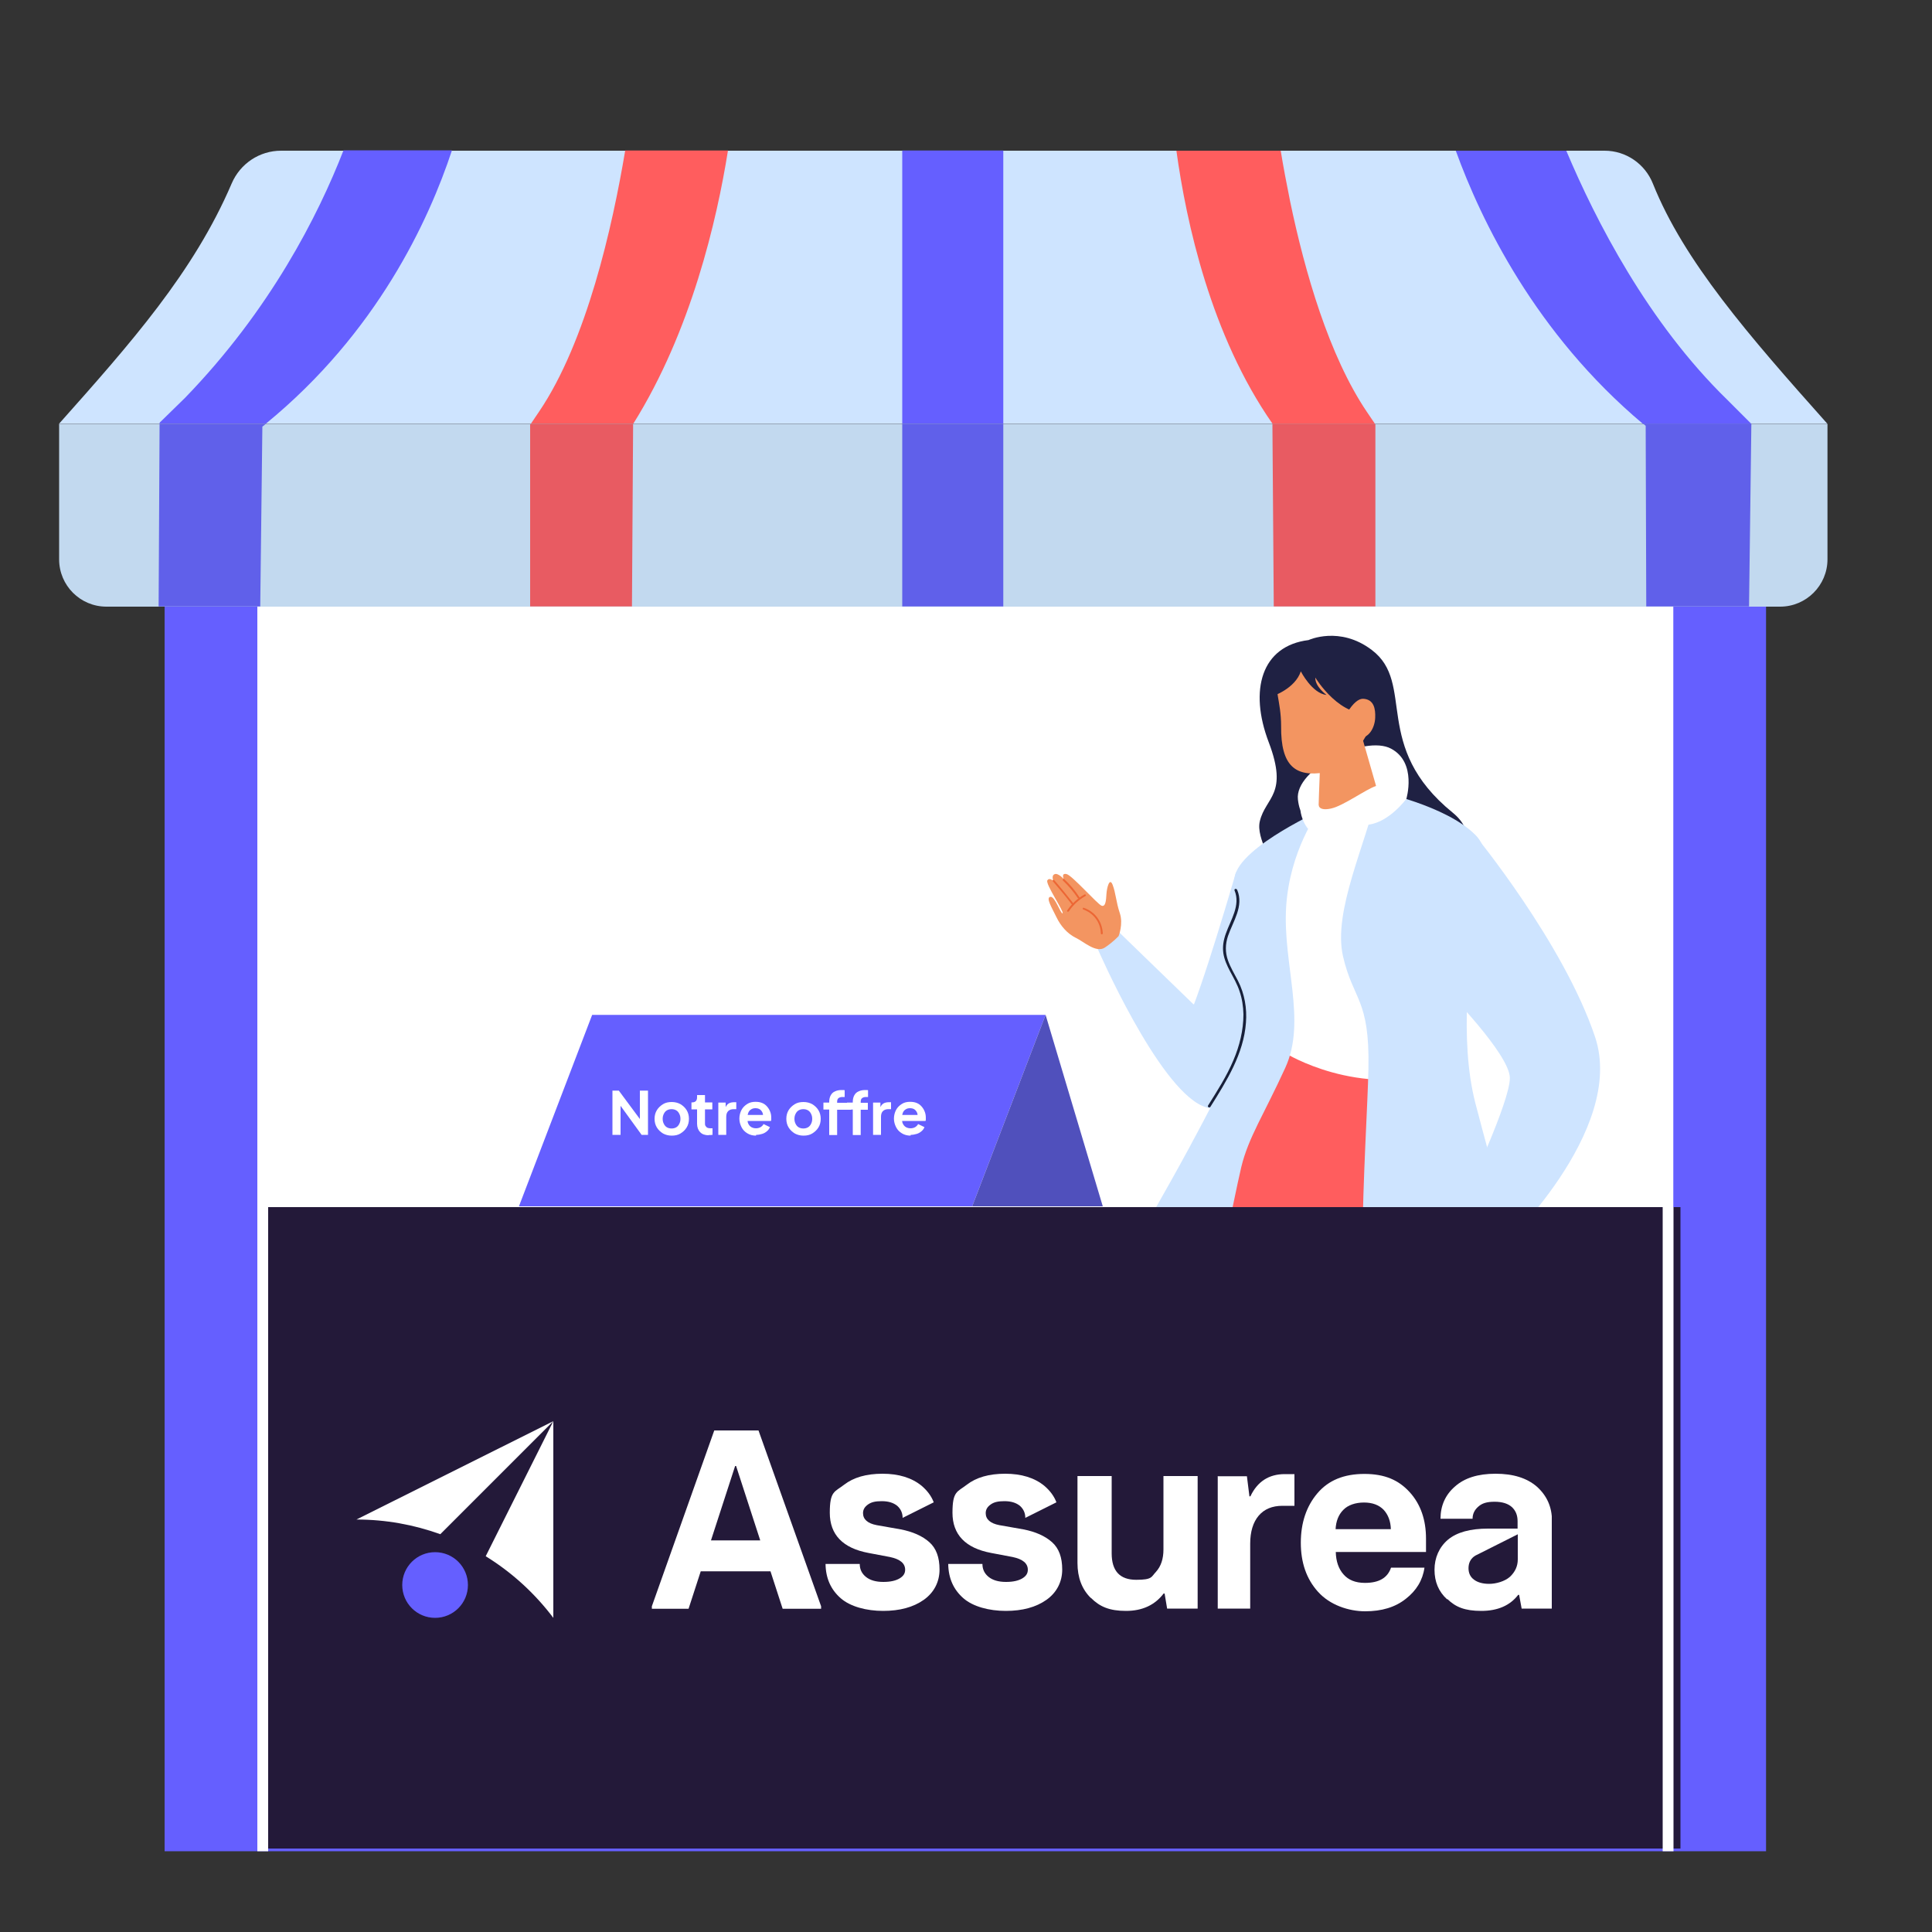 <?xml version="1.0" encoding="UTF-8"?>
<svg xmlns="http://www.w3.org/2000/svg" xmlns:xlink="http://www.w3.org/1999/xlink" version="1.1" viewBox="0 0 1000 1000">
  <rect x="0" y="0" width="1000" height="1000" fill="#333333" stroke="none"/>
  <defs>
    <style>
      .cls-1 {
        fill: none;
      }

      .cls-2 {
        fill: #655fff;
      }

      .cls-3 {
        fill: #f39561;
      }

      .cls-4 {
        fill: #c2d9ef;
      }

      .cls-5 {
        fill: #231939;
      }

      .cls-6 {
        fill: #5050bc;
      }

      .cls-7 {
        fill: #b63218;
      }

      .cls-8 {
        fill: #e85b62;
      }

      .cls-9 {
        clip-path: url(#clippath-1);
      }

      .cls-10 {
        fill: #ec6634;
      }

      .cls-11 {
        fill: #18203a;
      }

      .cls-12 {
        fill: #1f2143;
      }

      .cls-13 {
        fill: #fff;
      }

      .cls-14 {
        fill: #6060ea;
      }

      .cls-15 {
        fill: #cee4ff;
      }

      .cls-16 {
        clip-path: url(#clippath);
      }

      .cls-17 {
        fill: #ff5d5e;
      }
    </style>
    <clipPath id="clippath">
      <rect class="cls-1" x="184.6" y="735.6" width="618.6" height="101.8"/>
    </clipPath>
    <clipPath id="clippath-1">
      <rect class="cls-1" x="184.6" y="735.6" width="618.6" height="101.8"/>
    </clipPath>
  </defs>
  <!-- Generator: Adobe Illustrator 28.6.0, SVG Export Plug-In . SVG Version: 1.2.0 Build 709)  -->
  <g>
    <g id="Calque_1">
      <g>
        <g>
          <rect class="cls-2" x="85.2" y="293.3" width="828.9" height="664.9"/>
          <rect class="cls-13" x="133.2" y="289.4" width="732.9" height="587.7"/>
          <g>
            <g>
              <path class="cls-15" d="M639.8,451.3s-18.1,62.4-25.2,76.7c-7.1,14.3,3.9,26.8,30.5,18.3,26.6-8.6-5.3-95-5.3-95Z"/>
              <path class="cls-15" d="M617.6,519.7l-38.6-37.4-10.8,8.9s30.7,70.8,54.1,81.2c23.4,10.3,30.7-35.3,30.7-35.3l-35.4-17.4Z"/>
              <path class="cls-3" d="M579,484.5s2.5-6.3.6-11.9-2.1-10.5-3.7-14.6c-1.6-4.1-3,1.5-3.2,4.7s-.4,6.8-2.5,6.1c-2.1-.7-15.3-15.8-18.2-16.4s-1.4,2.6-1.4,2.6c0,0-3-3.4-4.8-2.5-1.8.8-.5,3.6-.5,3.6,0,0-2.1-2.2-3.2-.4-1.1,1.8,8.8,16.3,7.9,17-.9.7-4-9.1-6.4-8.5-2.4.5,1,5.9,3.2,10.5s5.7,8.6,10,10.7c4.2,2,10.5,8,15,5.1,4.4-2.9,7.2-6,7.2-6Z"/>
              <path class="cls-10" d="M545.6,455.5c3.5,4,6.9,8.2,10.2,12.4.4.5-.5,1-.8.5-3.2-4.2-6.6-8.3-10-12.2-.5-.4.2-1.1.6-.7h0Z"/>
              <path class="cls-10" d="M550.9,455.1c3,2.8,5.6,5.9,7.8,9.3.4.5-.5,1-.8.5-2.2-3.3-4.8-6.4-7.7-9.1-.4-.5.2-1.2.7-.7h0Z"/>
              <path class="cls-10" d="M552.4,471.2c2.3-3.4,5.3-6.2,8.9-8.2.6-.3,1.1.5.5.8-3.4,1.9-6.3,4.5-8.5,7.8-.4.6-1.3.2-.9-.4h0Z"/>
              <path class="cls-10" d="M561,469.9c5.8,2,9.5,7.1,9.8,13.2,0,.6-1,.7-1,0-.2-5.7-3.7-10.4-9-12.3-.6-.2-.4-1.2.2-.9h0Z"/>
            </g>
            <path class="cls-12" d="M652.1,425c-2.3,9.4,8.6,22,5.4,29.3l107.3-2.1c-6.2-12.3-1.5-22.3-12.8-31.5-42.4-34.4-19-67-42-84.3-16.6-12.6-32.7-5.1-32.7-5.1-24.4,3-30.9,25.9-20.6,52.9,10.3,27.1-1.6,28.3-4.6,40.8Z"/>
            <path class="cls-13" d="M727.9,413.6s5.7-18.9-7.9-26.1c-13.6-7.3-50,10.4-48.2,26.3s12.7,10,12.7,10l43.4-10.2Z"/>
            <g>
              <path class="cls-13" d="M713.8,411.2s37.9,13.9,49.8,21c11.8,7.1-18.3,90.3-21.7,104.9s-75.2,11.9-74.5,2.6c3.8-51.7-22.3-74.1-18.3-91.2,2.8-11.9,37.9-31,37.9-31l26.8-6.3Z"/>
              <path class="cls-13" d="M658.5,460.7s.4,7.6-7.8,21.4c-9.9,16.6,14.4,32.6,19.2,36.4,4.9,3.9-11.4-57.8-11.4-57.8Z"/>
              <path class="cls-13" d="M745.7,525.1s-3.1,17.8,5.5,45.1c0,0-34.6,29.9-92-3.1l8.3-27.4,78.2-14.6Z"/>
              <path class="cls-11" d="M748.1,478.3c-13.1,20.2-18.1,45-14,68.6,0,.8-1.2,1-1.3,0-4.2-24,1-49.1,14.3-69.6.5-.7,1.5.2,1,.9h0Z"/>
            </g>
            <g>
              <path class="cls-3" d="M714.8,415.7s-35.1,21.1-32.4,5.3l.3-9.8.4-10.7.2-7.5,20.4-16,11.1,38.7Z"/>
              <g>
                <path class="cls-3" d="M710.5,370.9c-1.5,7.5-3.4,10.1-8.2,17.6-4.3,6.7-12.3,10.6-16.5,11.3-15.2,2.5-22.9-3.1-22.7-24,0-13-4.1-19.9-1.2-25.2h0c.2-.2.4-.5.6-.7,4.9-5.7,11.9-9.2,19.4-9.9,37.2-3.4,30.7,20.2,28.6,30.9Z"/>
                <path class="cls-12" d="M658.8,360.3s11.5-3.8,14.5-12.8c0,0,5.8,11.4,13.3,12.2,0,0-6-4.3-5.8-9,0,0,13.4,22.2,30.1,17.9,16.8-4.3,4.8-18.2-4.7-26.6-9.6-8.5-49.8-15-47.4,18.3Z"/>
              </g>
              <path class="cls-3" d="M696.2,377.7c-1.1-2.6-.7-5.6.7-8.1,1.8-3.2,5.3-8.2,8.9-7.9,5.3.4,6.2,5.1,6,9.8-.2,4.8-3,11.2-9.6,10.6-3.4-.3-5.1-2.3-6-4.4Z"/>
            </g>
            <g>
              <path class="cls-17" d="M625.1,877.2h62.8c-2.3-34.4-3.9-66.5-3-79.6,2.4-34.1,27.4-151.7,27.4-151.7-12.1-28.6-42.5-41.3-75.1-51.9,0,0-21.3,121.1-17.5,197.3.9,19.2,3,52.1,5.4,85.9Z"/>
              <path class="cls-7" d="M620.1,796.6c5.6,6,14.7,7.7,22.1,4.2,1.1-.5,0-2.2-1-1.6-6.7,3.1-14.8,1.4-19.8-3.9-.8-1-2.2.4-1.3,1.3h0Z"/>
              <path class="cls-7" d="M680.7,877.2c-1.9-38.5-3.5-76.3-3.1-90.6.9-33,17.6-120.5,17.8-121.4,0-.6-.3-1.3-1-1.4-.6,0-1.3.3-1.4,1-.2.9-16.9,88.6-17.8,121.8-.4,14.4,1.2,52.2,3.1,90.7h2.4Z"/>
              <path class="cls-17" d="M665.5,545.2s37.2,23.2,81.4,9.4c0,0,14.4,38.6,12.3,62.7-2.2,24.1-107.6,9.1-120.9-11.7-7.8-12.2,27.2-60.4,27.2-60.4Z"/>
              <g>
                <path class="cls-7" d="M734.9,558.4c1.1,3.9,1.6,7.9,1.5,12,0,.8-1.3.6-1.3-.2,0-3.8-.3-7.6-1.4-11.3-.3-.8.9-1.3,1.2-.5h0Z"/>
                <path class="cls-7" d="M710.8,559.8c.7,3.7.7,7.4,0,11-.2.8-1.5.6-1.3-.2.7-3.6.7-7.1,0-10.7,0-.8,1.2-.9,1.3,0h0Z"/>
              </g>
              <path class="cls-7" d="M738,571.1c0,11.2,1.6,25.7,14,30.1.8.3.3,1.5-.5,1.2-13-4.5-14.7-19.6-14.8-31.4-.1-.8,1.2-.7,1.3.1h0Z"/>
              <g>
                <path class="cls-17" d="M729.5,877.2h77.8c-9.9-31.4-19.8-63.6-25.8-85.7-15.6-57.5-22.3-174.1-22.3-174.1l-68.5-5.8s-2.1,112.9,19.7,200.4c5.1,20.7,11.9,43.4,19.1,65.2Z"/>
                <path class="cls-7" d="M709.8,804.4c7.5,5.3,17.5,4.3,24-2.1.9-.9-.5-2.2-1.3-1.3-5.9,5.9-14.9,6.6-21.7,1.8-1.1-.7-2,.9-1,1.6h0Z"/>
              </g>
              <path class="cls-7" d="M795.2,877.2h2.5c-11.1-33.1-22.5-67.3-27.6-83.9-11.3-37.1-21.6-144.5-21.7-145.6,0-.7-.6-1.1-1.3-1.1-.7,0-1.1.6-1.1,1.3,0,1.1,10.4,108.8,21.8,146.1,5.1,16.4,16.3,50.3,27.4,83.2Z"/>
            </g>
            <path class="cls-11" d="M654.2,474c2.6-6.5,3.3-13.5,2.2-20.4,0-.8,1.2-1,1.3-.1,1.2,7.2.4,14.4-2.3,21.1-.4.7-1.5.2-1.2-.6h0Z"/>
            <g>
              <path class="cls-15" d="M713.1,409.6s35.2,7.2,50.5,22.5c11.2,11.1,1.2,30.8-.7,47.1-1.8,16.3-7.8,58.4.7,91.6,8.5,33.3,37,130.8,30.3,135.5-6.7,4.6-59.8,16.3-77.8,9.8-18.1-6.4-8.5-126.7-7.8-163,.7-36.4-7.9-35.1-13.2-58.3-5.2-23.2,11.8-57.7,18-85.2Z"/>
              <path class="cls-11" d="M767.9,644.9c-3,3.9-6.4,7.5-10.1,10.8-.7.6.3,1.5,1,1,3.7-3.3,7.1-6.9,10.1-10.8.5-.7-.5-1.7-1-1h0Z"/>
              <path class="cls-15" d="M763.4,432.2s45.9,55.9,62.2,104.5c16.3,48.6-49.1,109.9-49.1,109.9l-17.3-29.1s22.3-47.2,22.3-59.5-33.2-45.9-33.2-45.9l15.1-79.9Z"/>
              <path class="cls-11" d="M780.5,670.3c-4-1.2-7.7-2.7-11.2-4.7-.6-.3-1.2-.6-1.8-1-13.3-7.8-23.1-20.8-26.8-36.3-.2-.9,1.2-1.4,1.5-.4,3.5,14.5,12.4,26.8,24.6,34.5.6.4,1.2.7,1.8,1.1,3.8,2.2,7.9,4,12.3,5.3.9.3.5,1.8-.4,1.5Z"/>
              <path class="cls-11" d="M793.1,691c-25.6,10.8-53.5,15.5-81.1,13.5-.8,0-.8-1.3,0-1.2,27.5,2,55.2-2.6,80.5-13.3.7-.4,1.4.7.6,1h0Z"/>
            </g>
            <g>
              <path class="cls-15" d="M587.8,686.6c14.6,3.8,36.1,8.1,36.1,8.1,0,0,14.9-75.3,18.6-90.7,3.7-15.3,11.7-27.1,22.8-51.4,11.1-24.3-1.4-53.8.4-83.1,1.8-29.3,16.8-49.5,16.8-49.5,0,0-46.9,21.4-43.3,37,3.6,15.6-3.6,14.7-4.5,32.6-.8,17.9,12.9,31.8,6.5,52-2.8,8.6-11.9,26.8-22.2,46-1,1.9-2.1,3.8-3.1,5.8-12.9,23.8-26.8,47.8-31.7,55.9-9.4,15.5-16.1,32.2,3.6,37.3Z"/>
              <path class="cls-11" d="M639,460.9c3.2,7.7-2,15.2-4.5,22.3-1.2,3.3-1.8,6.7-1.3,10.2.5,3.3,1.9,6.3,3.4,9.2,1.8,3.4,3.8,6.8,5,10.5,1.3,3.8,1.9,7.8,2,11.9,0,8.2-2,16.3-5.2,23.8-3.5,8.3-8.4,15.9-13.1,23.4-.5.7.7,1.4,1.2.7,8.4-13.4,17.2-27.4,18.4-43.5.6-7.5-.7-15-4.1-21.7-1.8-3.5-3.9-6.9-5.2-10.6-1.5-4.2-1.4-8.4,0-12.6,2.6-7.6,8.3-15.5,4.8-23.8-.4-1-1.7-.7-1.4.2h0Z"/>
              <path class="cls-11" d="M576,667.4c14.9,8.7,31.5,13.9,48.5,16.2.9,0,.9-1.2,0-1.4-16.8-2.2-33.2-7.5-47.8-16-.7-.5-1.4.7-.7,1.2h0Z"/>
            </g>
            <path class="cls-11" d="M781.7,640.5c-5.6,6.9-11.5,13.5-17.2,20.4-.5.7.4,1.6,1,1,5.6-6.9,11.5-13.5,17.2-20.4.6-.7-.4-1.7-1-1h0Z"/>
            <path class="cls-11" d="M778.4,695.6c-4-10.2-7.6-20.5-10.9-31-.2-.7-.4-1.5-.7-2.2.6.4,1.2.7,1.8,1.1.2.7.4,1.4.7,2.1,3.1,10,6.6,19.9,10.4,29.6.3.9-1,1.3-1.3.4Z"/>
            <path class="cls-13" d="M673.1,419.4s.7,8.6,7.6,12.8c3.2,2-.9,4.1,6.8,3.6s10.4-7.5,21.1-9c10.7-1.5,19.3-13.3,19.3-13.3,0,0-10.4-8.5-15.6-6.7-5.3,1.7-17.1,10.4-23.4,11.7-6.4,1.4-6.4-1.8-6.4-1.8l-9.4,2.7Z"/>
          </g>
          <rect class="cls-5" x="133.2" y="624.8" width="736.6" height="332"/>
        </g>
        <g>
          <path class="cls-15" d="M945.9,219.4H30.5c37.2-41.8,69.7-78.4,89.4-124.4,4.4-10.3,14.4-17,25.6-17h685c11.1,0,21,6.8,25.1,17.2,16,39.9,49.2,78.1,90.3,124.2Z"/>
          <path class="cls-4" d="M945.9,219.4v70.1c0,13.5-11,24.5-24.5,24.5H55.1c-13.6,0-24.5-11-24.5-24.5v-70h915.3Z"/>
          <g>
            <path class="cls-2" d="M233.9,77.9c-11.9,36-38.6,94.2-96.3,141.4h-55v-.5l13.1-12.8c44.2-45.6,69-94.5,82.1-128.2h56.1Z"/>
            <path class="cls-17" d="M376.8,77.9c-5.8,36.3-19.1,93.6-49,141.4h-53l4.2-6.2c24.7-36.5,38-95.8,44.6-135.2,0,0,53.2,0,53.2,0Z"/>
            <rect class="cls-2" x="467" y="77.9" width="52.3" height="141.4"/>
            <path class="cls-17" d="M711.7,219.4h-53c-32-45.8-44.7-104.4-49.8-141.4h54c1.3,8.1,3,17,4.9,26.4,7.6,36.4,20.1,79.8,39.7,108.8l4.2,6.2Z"/>
            <path class="cls-2" d="M906.5,219.4h-56.1c-55.7-46.8-83.8-105.3-96.9-141.4h57.2c15.3,36.3,42.3,88.9,83.2,128.8l12.6,12.6Z"/>
          </g>
          <g>
            <path class="cls-14" d="M137.6,219.4c-.6.5-1.2,1-1.8,1.4l-1.1,93.1h-52.6l.5-94.5h55Z"/>
            <polygon class="cls-8" points="327.7 219.4 327.1 313.9 274.4 313.9 274.4 219.8 274.7 219.4 327.7 219.4"/>
            <rect class="cls-14" x="467" y="219.4" width="52.3" height="94.5"/>
            <polygon class="cls-8" points="711.9 219.8 711.9 313.9 659.3 313.9 658.6 219.4 711.7 219.4 711.9 219.8"/>
            <path class="cls-14" d="M906.5,219.4l-1.2,94.5h-53.2l-.3-93.5c-.4-.4-.9-.7-1.3-1.1h56Z"/>
          </g>
        </g>
        <polygon class="cls-2" points="503.2 624.4 268.6 624.4 306.5 525.3 541.2 525.3 503.2 624.4"/>
        <polygon class="cls-6" points="570.8 624.4 541.2 525.3 503.2 624.4 570.8 624.4"/>
        <g>
          <rect class="cls-13" x="133.2" y="624.8" width="5.6" height="333.4"/>
          <rect class="cls-13" x="860.6" y="624.8" width="5.6" height="333.4"/>
        </g>
        <g>
          <path class="cls-13" d="M317,587.4v-22.9h3.3l12.6,17-1.7.3v-17.3h4.2v22.9h-3.3l-12.4-17.1,1.5-.3v17.4h-4.2Z"/>
          <path class="cls-13" d="M347.6,587.8c-1.6,0-3.1-.4-4.4-1.1-1.3-.8-2.4-1.8-3.2-3.1-.8-1.3-1.2-2.8-1.2-4.5s.4-3.2,1.2-4.5,1.9-2.3,3.2-3.1c1.3-.8,2.8-1.1,4.5-1.1s3.2.4,4.5,1.1c1.3.8,2.4,1.8,3.2,3.1.8,1.3,1.2,2.8,1.2,4.5s-.4,3.2-1.2,4.5c-.8,1.3-1.9,2.3-3.2,3.1-1.3.8-2.8,1.1-4.5,1.1ZM347.6,584.1c.9,0,1.7-.2,2.4-.6.7-.4,1.2-1,1.6-1.8.4-.8.6-1.6.6-2.6s-.2-1.8-.6-2.6c-.4-.8-.9-1.4-1.6-1.8-.7-.4-1.5-.6-2.4-.6s-1.7.2-2.4.6c-.7.4-1.2,1-1.6,1.8-.4.8-.6,1.6-.6,2.6s.2,1.8.6,2.6c.4.8.9,1.4,1.6,1.8.7.4,1.5.6,2.4.6Z"/>
          <path class="cls-13" d="M366.8,587.6c-1.9,0-3.4-.5-4.4-1.6-1-1-1.6-2.5-1.6-4.4v-7.4h-2.9v-3.6h.3c.8,0,1.4-.2,1.9-.6.4-.4.7-1.1.7-1.9v-1.3h4.1v3.8h3.8v3.6h-3.8v7.2c0,.6,0,1,.3,1.4s.5.7.9.9c.4.2,1,.3,1.6.3s.3,0,.5,0,.4,0,.6,0v3.4c-.3,0-.6,0-1,.1-.4,0-.7,0-1,0Z"/>
          <path class="cls-13" d="M371.8,587.4v-16.7h3.8v3.7l-.3-.6c.4-1.2,1-2.1,1.8-2.6.8-.5,1.8-.7,3-.7h1v3.6h-1.4c-1.1,0-2.1.3-2.8,1s-1,1.7-1,3v9.3h-4.1Z"/>
          <path class="cls-13" d="M391.3,587.8c-1.7,0-3.2-.4-4.5-1.2-1.3-.8-2.3-1.8-3-3.2s-1.1-2.8-1.1-4.4.4-3.2,1.1-4.5c.7-1.3,1.7-2.3,3-3.1,1.2-.8,2.7-1.1,4.2-1.1s2.5.2,3.5.6c1,.4,1.8,1,2.5,1.8.7.8,1.2,1.6,1.6,2.6.4,1,.6,2,.6,3.2s0,.6,0,.9,0,.6-.2.8h-12.9v-3.1h10.6l-1.9,1.4c.2-.9.2-1.8-.1-2.5-.3-.7-.7-1.3-1.4-1.8-.6-.4-1.4-.6-2.3-.6s-1.6.2-2.2.6c-.7.4-1.2,1-1.5,1.8-.3.8-.5,1.8-.4,2.9,0,1,0,1.9.4,2.7.4.8.9,1.4,1.6,1.8.7.4,1.5.6,2.4.6s1.7-.2,2.4-.6c.6-.4,1.2-.9,1.5-1.6l3.3,1.6c-.3.8-.8,1.5-1.5,2.1-.7.6-1.5,1.1-2.5,1.4-1,.3-2,.5-3.1.5Z"/>
          <path class="cls-13" d="M415.8,587.8c-1.6,0-3.1-.4-4.4-1.1-1.3-.8-2.4-1.8-3.2-3.1-.8-1.3-1.2-2.8-1.2-4.5s.4-3.2,1.2-4.5,1.9-2.3,3.2-3.1c1.3-.8,2.8-1.1,4.5-1.1s3.2.4,4.5,1.1c1.3.8,2.4,1.8,3.2,3.1.8,1.3,1.2,2.8,1.2,4.5s-.4,3.2-1.2,4.5c-.8,1.3-1.9,2.3-3.2,3.1-1.3.8-2.8,1.1-4.5,1.1ZM415.8,584.1c.9,0,1.7-.2,2.4-.6.7-.4,1.2-1,1.6-1.8.4-.8.6-1.6.6-2.6s-.2-1.8-.6-2.6c-.4-.8-.9-1.4-1.6-1.8-.7-.4-1.5-.6-2.4-.6s-1.7.2-2.4.6c-.7.4-1.2,1-1.6,1.8-.4.8-.6,1.6-.6,2.6s.2,1.8.6,2.6c.4.8.9,1.4,1.6,1.8.7.4,1.5.6,2.4.6Z"/>
          <path class="cls-13" d="M429.2,587.4v-13.1h-3v-3.6h3v-.5c0-1.3.3-2.4.8-3.3s1.2-1.6,2.2-2c1-.5,2.1-.7,3.4-.7s.5,0,.8,0c.3,0,.5,0,.8.1v3.5c-.2,0-.4,0-.6,0-.2,0-.3,0-.5,0-.9,0-1.6.2-2.1.6s-.7,1-.7,1.9v.5h7.3v3.6h-7.3v13.1h-4ZM441.4,587.4v-13.1h-3v-3.6h3v-.5c0-1.3.3-2.4.8-3.3s1.2-1.6,2.2-2c1-.5,2.1-.7,3.4-.7s.5,0,.8,0c.3,0,.5,0,.7.1v3.5c-.2,0-.4,0-.5,0-.2,0-.3,0-.5,0-.9,0-1.6.2-2.1.6-.5.4-.7,1-.7,1.9v.5h3.7v3.6h-3.7v13.1h-4Z"/>
          <path class="cls-13" d="M451.9,587.4v-16.7h3.8v3.7l-.3-.6c.4-1.2,1-2.1,1.8-2.6.8-.5,1.8-.7,3-.7h1v3.6h-1.4c-1.1,0-2.1.3-2.8,1s-1,1.7-1,3v9.3h-4.1Z"/>
          <path class="cls-13" d="M471.3,587.8c-1.7,0-3.2-.4-4.5-1.2-1.3-.8-2.3-1.8-3-3.2s-1.1-2.8-1.1-4.4.4-3.2,1.1-4.5c.7-1.3,1.7-2.3,3-3.1,1.2-.8,2.7-1.1,4.2-1.1s2.5.2,3.5.6c1,.4,1.8,1,2.5,1.8.7.8,1.2,1.6,1.6,2.6.4,1,.6,2,.6,3.2s0,.6,0,.9,0,.6-.2.8h-12.9v-3.1h10.6l-1.9,1.4c.2-.9.2-1.8-.1-2.5-.3-.7-.7-1.3-1.4-1.8-.6-.4-1.4-.6-2.3-.6s-1.6.2-2.2.6c-.7.4-1.2,1-1.5,1.8-.3.8-.5,1.8-.4,2.9,0,1,0,1.9.4,2.7.4.8.9,1.4,1.6,1.8.7.4,1.5.6,2.4.6s1.7-.2,2.4-.6c.6-.4,1.2-.9,1.5-1.6l3.3,1.6c-.3.8-.8,1.5-1.5,2.1-.7.6-1.5,1.1-2.5,1.4-1,.3-2,.5-3.1.5Z"/>
        </g>
        <g id="Illustration_2">
          <g class="cls-16">
            <g class="cls-9">
              <path class="cls-13" d="M286.4,735.6l-101.9,50.9c15.2,0,29.8,2.7,43.4,7.6l58.5-58.5-35,69.9c13.6,8.4,25.4,19.2,35,31.9v-101.8Z"/>
              <path class="cls-2" d="M242.2,820.4c0-9.4-7.6-17-17-17s-17,7.6-17,17,7.6,17,17,17,17-7.6,17-17"/>
              <path class="cls-13" d="M425,831.4v1.3h-19.9l-6.3-19.4h-36.1l-6.3,19.4h-19v-1.3l32.3-91h22.9l32.4,91ZM393.5,797.3l-12.5-38.5h-.5l-12.5,38.5h25.6,0Z"/>
              <path class="cls-13" d="M564.6,827.1c-4.6-4.5-6.9-10.6-6.9-18.1v-45h17.7v40c0,9.1,4.2,13.7,12.7,13.7s7.7-1.5,10.3-4.2c2.5-2.8,3.8-6.6,3.8-11.5v-38h17.7v68.6h-15.8l-1.3-7.8h-.5c-4.5,5.9-10.9,9-19.5,9s-13.6-2.2-18.1-6.7h0Z"/>
              <path class="cls-13" d="M630.5,764.1h14.9l1.3,10.4h.5c3.6-7.6,9.5-11.5,17.8-11.5h5v16.4h-6.2c-5.3,0-9.4,1.7-12.3,5.1-2.9,3.4-4.4,8.3-4.4,14.5v33.6h-16.8v-68.6h0Z"/>
              <path class="cls-13" d="M682.1,823.8c-5.9-6.6-8.8-15-8.8-25.3s2.9-18.9,8.6-25.6c5.7-6.7,13.7-10,24.3-10s17.8,3.2,23.5,9.5c5.7,6.3,8.4,14.4,8.4,24v6.9h-46.7c.1,4.9,1.5,8.8,4,11.6,2.5,2.9,6.2,4.4,11.1,4.4,7.3,0,11.7-2.6,13.5-7.9h17.3c-.9,6.5-4.2,11.9-9.6,16.1-5.5,4.4-12.5,6.5-21.1,6.5s-18.3-3.3-24.3-10h0ZM719.9,791.5c-.1-4.1-1.4-7.5-3.7-10-2.4-2.5-5.8-3.8-10.2-3.8s-8.3,1.3-10.7,3.8c-2.5,2.5-3.8,5.9-4,10h28.5,0Z"/>
              <path class="cls-13" d="M749,827.8c-4.4-4-6.5-9.1-6.5-15.3s2.4-11.7,7-15.6c4.6-3.8,11.5-5.7,20.7-5.7h15.3v-3.8c0-3-.9-5.4-2.9-7.3-2-1.8-4.9-2.8-9-2.8s-6.5.8-8.4,2.5c-2,1.7-3,3.8-3,6.3h-16.6c0-6.7,2.5-12.4,7.5-16.7,4.9-4.4,11.9-6.6,21-6.6s16.2,2.2,21.4,6.7c5.1,4.6,7.8,10.4,7.8,17.7v45.4h-15.7l-1.3-7.1h-.5c-4.2,5.5-10.6,8.3-19.1,8.3s-13.3-2-17.5-6.1h0ZM785.5,794.2l-21.1,10.6c-.5.2-1,.5-1.4.8-2,1.5-2.9,3.6-2.9,6.1s.9,4.5,2.8,5.9c1.8,1.4,4.5,2.2,7.9,2.2s8-1.2,10.8-3.7c2.6-2.5,4-5.4,4-9v-13Z"/>
              <path class="cls-13" d="M467.2,785.7c0-2.5-.9-4.6-2.8-6.3-2-1.6-4.6-2.4-8-2.4s-5.4.5-7.1,1.7-2.6,2.6-2.6,4.5c0,3.2,2.4,5.3,7,6.2l12.5,2.2c6.2,1.2,11.2,3.4,14.8,6.6,3.6,3.2,5.3,7.9,5.3,14.2s-2.8,11.9-8.2,15.7c-5.4,3.8-12.4,5.7-21,5.7s-17-2.2-22-6.6c-5-4.4-7.7-10.2-7.8-17.7h17.7c0,2.8,1.1,5,3.2,6.7,2.1,1.7,5.1,2.6,9,2.6s6.5-.7,8.4-1.8c2-1.2,2.9-2.6,2.9-4.5,0-3.3-2.6-5.5-7.9-6.6l-11.1-2.1c-13.3-2.5-20-9.5-20-20.8s2.5-10.7,7.4-14.5c4.9-3.8,11.5-5.7,19.9-5.7s15.2,2.1,20.3,6.3c2.9,2.5,5,5.3,6.2,8.5l-16,8h0Z"/>
              <path class="cls-13" d="M530.7,785.7c0-2.5-.9-4.6-2.8-6.3-2-1.6-4.6-2.4-8-2.4s-5.4.5-7.1,1.7c-1.7,1.2-2.6,2.6-2.6,4.5,0,3.2,2.4,5.3,7,6.2l12.5,2.2c6.2,1.2,11.2,3.4,14.8,6.6,3.6,3.2,5.3,7.9,5.3,14.2s-2.8,11.9-8.2,15.7c-5.4,3.8-12.4,5.7-21,5.7s-17-2.2-22-6.6c-5-4.4-7.7-10.2-7.8-17.7h17.7c0,2.8,1.1,5,3.2,6.7,2.1,1.7,5.1,2.6,9,2.6s6.5-.7,8.4-1.8c2-1.2,2.9-2.6,2.9-4.5,0-3.3-2.6-5.5-7.9-6.6l-11.1-2.1c-13.3-2.5-20-9.5-20-20.8s2.5-10.7,7.4-14.5c4.9-3.8,11.5-5.7,19.9-5.7s15.2,2.1,20.3,6.3c2.9,2.5,5,5.3,6.2,8.5l-16,8h0Z"/>
            </g>
          </g>
        </g>
      </g>
    </g>
  </g>
</svg>